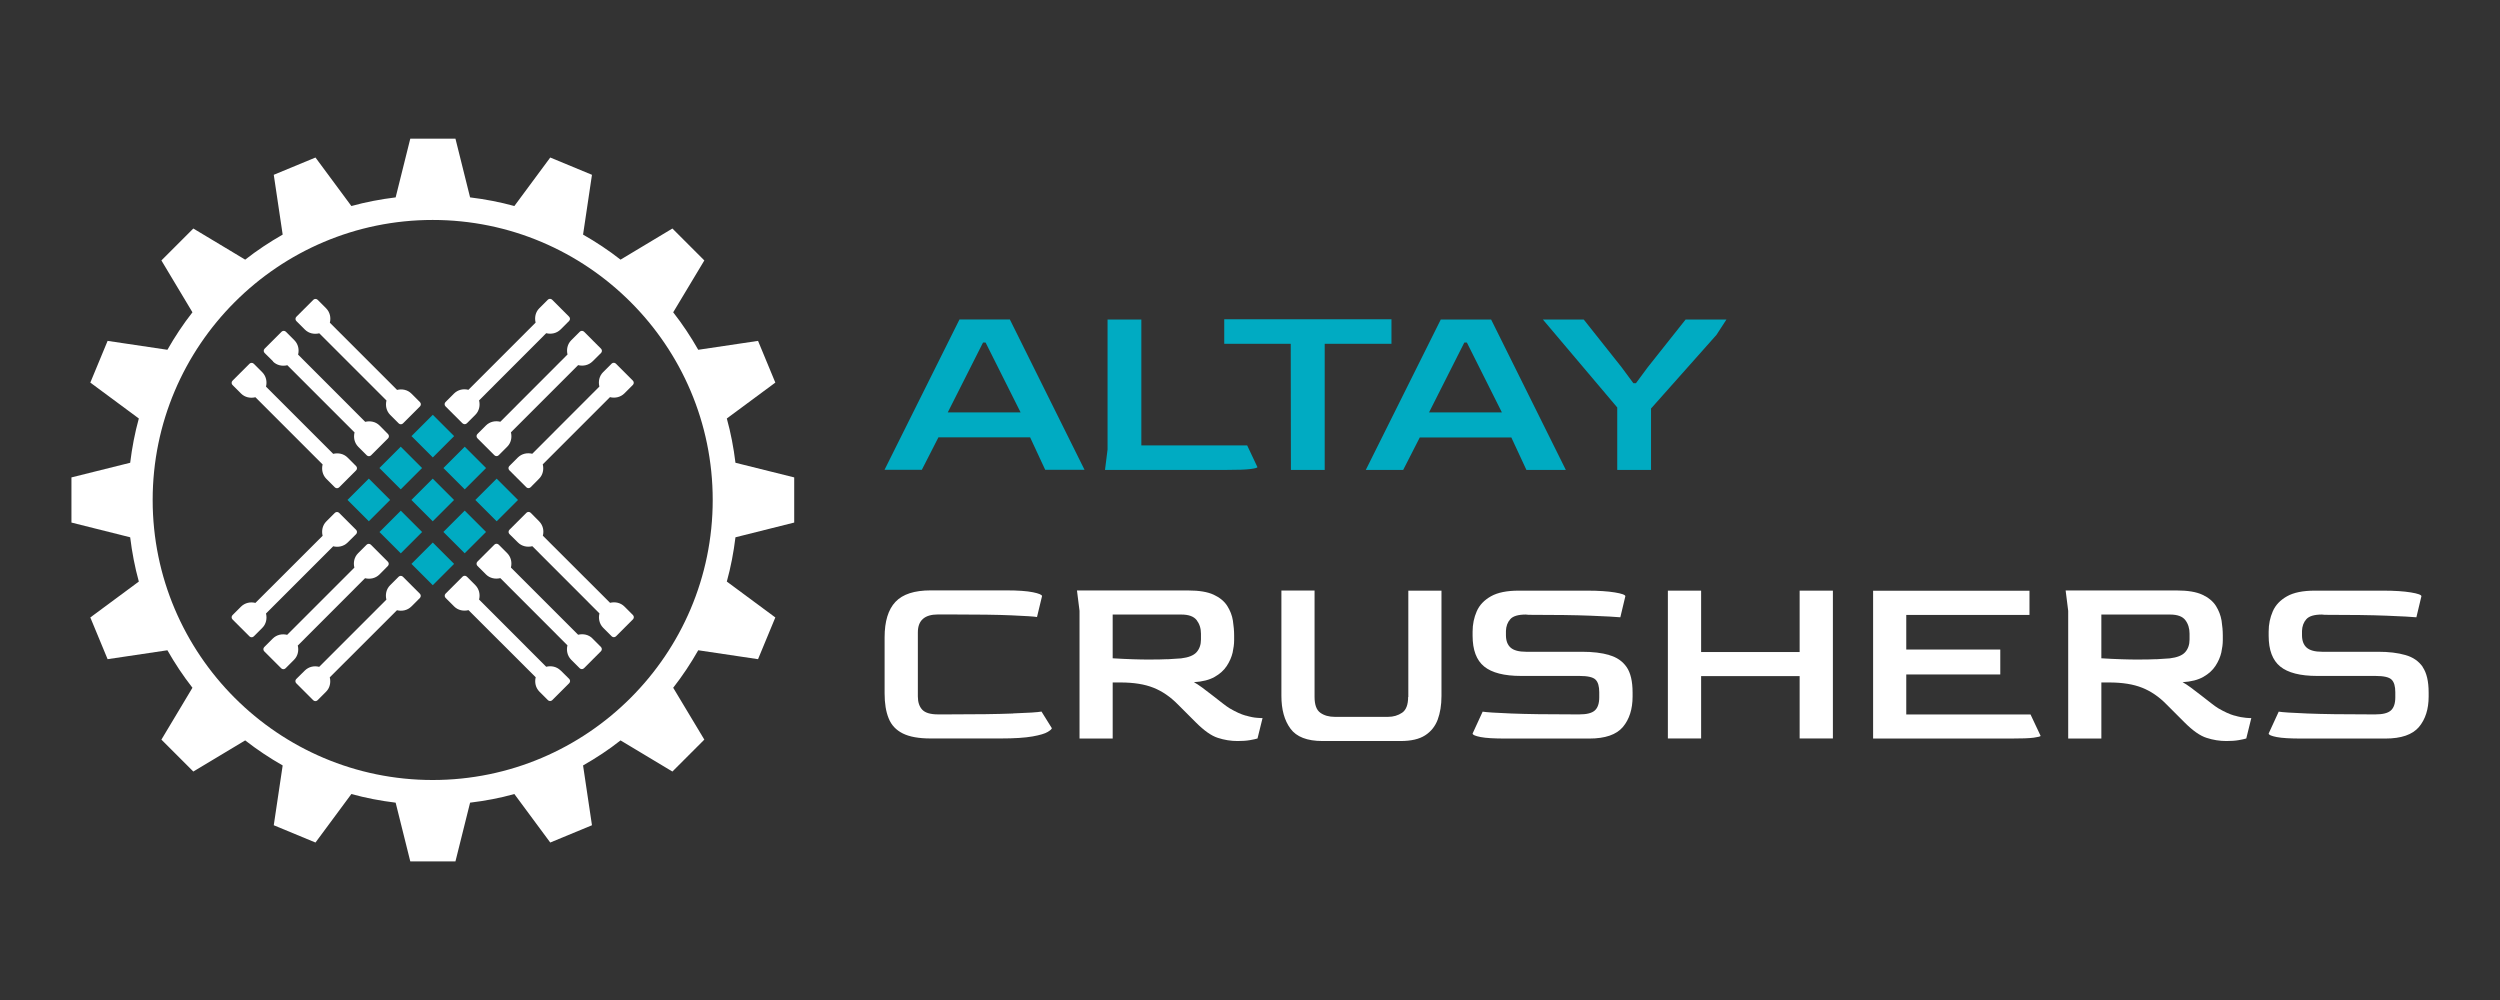 <svg id="Layer_1" data-name="Layer 1" xmlns="http://www.w3.org/2000/svg" viewBox="0 0 283.46 113.39">
  <rect x="0" y="0" width="283.46" height="113.39" fill="#333333" stroke="none"/>
  <defs>
    <style>
      .cls-1 {
        fill: #fff;
      }

      .cls-2 {
        fill: #00abc2;
      }
    </style>
  </defs>
  <path class="cls-1" d="M34.57,37.37c.44.44,1.06.56,1.63.42l7.62,7.62c-.14.57-.02,1.18.42,1.63l.97.97c.13.13.35.13.48,0l1.93-1.93c.13-.13.13-.35,0-.48l-.97-.97c-.44-.44-1.06-.56-1.63-.42l-7.62-7.62c.14-.57.02-1.18-.42-1.63l-.97-.97c-.13-.13-.35-.13-.48,0l-1.93,1.93c-.13.13-.13.35,0,.48l.97.97Z"></path>
  <path class="cls-1" d="M30.95,40.99c.44.44,1.06.56,1.63.42l7.62,7.62c-.14.57-.02,1.18.42,1.63l.97.97c.13.13.35.13.48,0l1.93-1.93c.13-.13.13-.35,0-.48l-.96-.97c-.44-.44-1.06-.56-1.63-.42l-7.61-7.62c.14-.57.02-1.18-.42-1.63l-.97-.97c-.13-.13-.35-.13-.48,0l-1.93,1.93c-.13.13-.13.35,0,.48l.97.96Z"></path>
  <path class="cls-1" d="M27.33,44.62c.44.44,1.06.56,1.63.42l7.62,7.62c-.14.56-.02,1.18.42,1.63l.97.97c.13.13.35.13.48,0l1.93-1.93c.13-.13.13-.35,0-.48l-.97-.97c-.44-.44-1.06-.56-1.63-.42l-7.62-7.62c.14-.56.02-1.18-.42-1.63l-.97-.97c-.13-.13-.35-.13-.48,0l-1.93,1.93c-.13.13-.13.35,0,.48l.97.97Z"></path>
  <path class="cls-1" d="M70.8,68.77c-.44-.44-1.06-.56-1.63-.42l-7.62-7.61c.15-.57.02-1.18-.42-1.63l-.96-.97c-.13-.13-.35-.13-.48,0l-1.93,1.93c-.13.13-.13.35,0,.48l.97.96c.44.44,1.06.56,1.63.42l7.61,7.62c-.14.56-.02,1.18.42,1.63l.97.97c.13.13.35.13.48,0l1.93-1.93c.13-.13.13-.35,0-.48l-.97-.97Z"></path>
  <path class="cls-1" d="M67.18,72.39c-.44-.44-1.06-.56-1.63-.42l-7.62-7.62c.14-.56.02-1.18-.42-1.63l-.97-.97c-.13-.13-.35-.13-.48,0l-1.93,1.93c-.13.13-.13.35,0,.48l.97.97c.44.44,1.06.56,1.63.42l7.61,7.62c-.14.56-.02,1.18.42,1.63l.97.97c.13.13.35.13.48,0l1.93-1.93c.13-.13.13-.35,0-.48l-.97-.97Z"></path>
  <path class="cls-1" d="M63.56,76.02c-.44-.44-1.06-.56-1.63-.42l-7.61-7.62c.14-.56.02-1.18-.42-1.63l-.97-.97c-.13-.13-.35-.13-.48,0l-1.93,1.93c-.13.13-.13.35,0,.48l.97.97c.44.44,1.06.56,1.63.42l7.62,7.61c-.14.57-.02,1.18.42,1.63l.97.97c.13.13.35.13.48,0l1.93-1.93c.13-.13.13-.35,0-.48l-.97-.96Z"></path>
  <path class="cls-1" d="M52.45,48c.13.13.35.13.48,0l.97-.97c.44-.44.56-1.06.42-1.63l7.61-7.62c.57.14,1.18.02,1.63-.42l.97-.97c.13-.13.13-.35,0-.48l-1.93-1.93c-.13-.13-.35-.13-.48,0l-.97.97c-.44.44-.56,1.06-.42,1.63l-7.62,7.62c-.57-.15-1.18-.02-1.63.42l-.97.97c-.13.13-.13.35,0,.48l1.93,1.93Z"></path>
  <path class="cls-1" d="M64.34,40.2l-7.61,7.62c-.57-.14-1.18-.02-1.63.42l-.97.97c-.13.13-.13.35,0,.48l1.93,1.93c.13.13.35.13.48,0l.97-.97c.44-.44.56-1.06.42-1.63l7.62-7.62c.57.14,1.18.02,1.63-.42l.97-.96c.13-.13.13-.35,0-.48l-1.93-1.93c-.13-.13-.35-.13-.48,0l-.97.97c-.44.44-.56,1.06-.42,1.63Z"></path>
  <path class="cls-1" d="M69.35,41.23l-.97.97c-.44.44-.56,1.06-.42,1.63l-7.61,7.62c-.57-.14-1.18-.02-1.63.42l-.97.97c-.13.13-.13.35,0,.48l1.93,1.93c.13.13.35.13.48,0l.96-.97c.44-.44.56-1.06.42-1.63l7.62-7.62c.56.14,1.18.02,1.63-.42l.97-.97c.13-.13.13-.35,0-.48l-1.93-1.93c-.13-.13-.35-.13-.48,0Z"></path>
  <path class="cls-1" d="M30.16,69.56l7.62-7.62c.56.14,1.18.02,1.63-.42l.97-.96c.13-.13.13-.35,0-.48l-1.93-1.93c-.13-.13-.35-.13-.48,0l-.97.97c-.44.44-.56,1.06-.42,1.63l-7.62,7.61c-.56-.14-1.18-.02-1.63.42l-.97.97c-.13.13-.13.35,0,.48l1.93,1.93c.13.13.35.13.48,0l.97-.97c.44-.44.56-1.06.42-1.63Z"></path>
  <path class="cls-1" d="M33.78,73.18l7.61-7.62c.57.14,1.18.02,1.63-.42l.96-.97c.13-.13.13-.35,0-.48l-1.93-1.93c-.13-.13-.35-.13-.48,0l-.97.97c-.44.44-.56,1.06-.42,1.63l-7.62,7.62c-.57-.14-1.18-.02-1.63.42l-.97.97c-.13.13-.13.35,0,.48l1.93,1.93c.13.13.35.13.48,0l.97-.97c.44-.44.56-1.06.42-1.63Z"></path>
  <path class="cls-1" d="M45.68,65.39c-.13-.13-.35-.13-.48,0l-.97.97c-.44.44-.56,1.06-.42,1.63l-7.62,7.62c-.57-.15-1.18-.02-1.63.42l-.97.96c-.13.13-.13.35,0,.48l1.93,1.93c.13.13.35.13.48,0l.97-.97c.44-.44.56-1.06.42-1.63l7.62-7.61c.57.14,1.18.02,1.63-.42l.97-.97c.13-.13.13-.35,0-.48l-1.93-1.93Z"></path>
  <rect class="cls-2" x="47.36" y="47.74" width="3.42" height="3.42" transform="translate(-20.59 49.18) rotate(-45)"></rect>
  <rect class="cls-2" x="50.98" y="51.36" width="3.42" height="3.42" transform="translate(-22.09 52.8) rotate(-45)"></rect>
  <rect class="cls-2" x="54.6" y="54.98" width="3.42" height="3.42" transform="translate(-23.59 56.42) rotate(-45)"></rect>
  <rect class="cls-2" x="43.73" y="51.36" width="3.42" height="3.42" transform="translate(-24.22 47.67) rotate(-45)"></rect>
  <rect class="cls-2" x="47.36" y="54.98" width="3.42" height="3.42" transform="translate(-25.72 51.3) rotate(-45)"></rect>
  <rect class="cls-2" x="50.98" y="58.61" width="3.42" height="3.42" transform="translate(-27.22 54.92) rotate(-45)"></rect>
  <rect class="cls-2" x="40.11" y="54.98" width="3.42" height="3.42" transform="translate(-27.84 46.17) rotate(-45)"></rect>
  <rect class="cls-2" x="43.73" y="58.61" width="3.42" height="3.42" transform="translate(-29.34 49.8) rotate(-45)"></rect>
  <rect class="cls-2" x="47.36" y="62.23" width="3.42" height="3.42" transform="translate(-30.84 53.42) rotate(-45)"></rect>
  <path class="cls-1" d="M90.05,59.25v-5.12l-6.66-1.66c-.21-1.72-.53-3.39-.98-5.02l5.5-4.07-1.96-4.73-6.78,1.01c-.85-1.49-1.79-2.91-2.84-4.25l3.53-5.88-3.62-3.62-5.88,3.53c-1.34-1.05-2.76-1.99-4.25-2.84l1.01-6.78-4.73-1.96-4.07,5.5c-1.63-.45-3.3-.77-5.02-.98l-1.66-6.66h-5.12l-1.66,6.66c-1.72.21-3.39.53-5.02.98l-4.07-5.5-4.73,1.96,1.01,6.78c-1.49.85-2.91,1.79-4.25,2.84l-5.88-3.53-3.62,3.62,3.52,5.88c-1.05,1.34-1.99,2.76-2.84,4.25l-6.78-1.01-1.96,4.73,5.5,4.07c-.45,1.63-.77,3.3-.98,5.02l-6.66,1.66v5.12l6.66,1.67c.21,1.72.53,3.39.98,5.02l-5.5,4.07,1.96,4.73,6.78-1.01c.85,1.49,1.79,2.91,2.84,4.25l-3.52,5.88,3.62,3.62,5.88-3.53c1.35,1.05,2.76,1.99,4.25,2.84l-1.01,6.78,4.73,1.96,4.07-5.5c1.63.45,3.3.77,5.02.98l1.66,6.66h5.12l1.66-6.66c1.72-.21,3.39-.52,5.02-.98l4.07,5.5,4.73-1.96-1.01-6.78c1.49-.85,2.91-1.78,4.25-2.84l5.88,3.53,3.62-3.62-3.53-5.88c1.05-1.34,1.99-2.76,2.84-4.25l6.78,1.01,1.96-4.73-5.5-4.07c.45-1.63.77-3.3.98-5.02l6.66-1.67ZM49.06,88.44c-17.51,0-31.75-14.24-31.75-31.75s14.24-31.75,31.75-31.75,31.75,14.24,31.75,31.75-14.24,31.75-31.75,31.75Z"></path>
  <path class="cls-2" d="M106.42,49.59h10.38l1.71,3.68h4.46l-8.47-17.05h-5.71l-8.5,17.05h4.23l1.88-3.68ZM111.46,38.84h.29l3.97,7.92h-8.26l4-7.92Z"></path>
  <path class="cls-2" d="M141.79,53.18c.52-.07.78-.14.78-.22l-1.16-2.46h-12v-14.27h-3.83v14.73l-.29,2.32h13.8c1.28,0,2.17-.03,2.7-.1Z"></path>
  <polygon class="cls-2" points="146.37 53.28 150.2 53.28 150.2 38.98 157.77 38.98 157.77 36.2 138.81 36.2 138.81 38.98 146.35 38.98 146.37 53.28"></polygon>
  <path class="cls-2" d="M159.1,53.28l1.88-3.68h10.38l1.71,3.68h4.47l-8.47-17.05h-5.71l-8.5,17.05h4.23ZM166.03,38.84h.29l3.97,7.92h-8.26l4-7.92Z"></path>
  <polygon class="cls-2" points="195.75 36.23 191.12 36.23 186.82 41.65 185.49 43.45 185.2 43.45 183.87 41.65 179.57 36.23 174.94 36.23 183.37 46.2 183.37 53.28 187.2 53.28 187.2 46.32 194.62 37.97 195.75 36.23"></polygon>
  <path class="cls-1" d="M114.86,80.9c-1.74.07-4.19.1-7.34.1h-1.17c-.86,0-1.45-.18-1.78-.53-.33-.35-.5-.85-.5-1.5v-7.27c0-1.35.76-2.03,2.28-2.03h1.45c3.02,0,5.33.03,6.91.1,1.59.07,2.54.13,2.87.19l.57-2.37c0-.15-.35-.3-1.04-.44-.69-.14-1.7-.21-3.01-.21h-8.58c-1.84,0-3.17.43-3.99,1.3s-1.23,2.21-1.23,4.03v6.36c0,1.12.15,2.06.46,2.82.3.76.84,1.33,1.6,1.71.76.38,1.81.57,3.16.57h7.93c1.58,0,2.78-.08,3.62-.23.84-.15,1.41-.32,1.72-.51s.47-.33.47-.43l-1.17-1.88c-.42.08-1.5.15-3.24.21Z"></path>
  <path class="cls-1" d="M141.24,81.14c-.53-.15-1.14-.43-1.82-.83-.19-.12-.46-.3-.8-.57-.34-.27-.72-.56-1.13-.88-.41-.32-.8-.62-1.18-.9-.38-.28-.69-.48-.94-.61.97-.06,1.75-.26,2.35-.6.6-.34,1.06-.76,1.38-1.25s.54-1,.66-1.51c.11-.51.17-.98.17-1.4v-.54c0-.53-.05-1.09-.14-1.68-.09-.59-.31-1.14-.64-1.67-.33-.52-.85-.95-1.54-1.27-.69-.32-1.65-.48-2.87-.48h-12.63l.29,2.31v14.48h3.76v-6.36h.88c1.5,0,2.75.2,3.75.6,1,.4,1.91,1.03,2.75,1.88l2.05,2.05c.93.93,1.76,1.52,2.49,1.75.73.24,1.48.36,2.24.36.53,0,1-.03,1.4-.1.4-.07.68-.13.86-.19l.57-2.31c-.06,0-.26,0-.6-.03-.34-.02-.78-.1-1.31-.26ZM132.38,74.74c-.57.03-1.22.04-1.94.04-.61,0-1.26,0-1.97-.03-.7-.02-1.47-.06-2.31-.11v-4.96h7.78c.84,0,1.41.21,1.74.63.32.42.49.93.49,1.54v.66c0,.59-.17,1.07-.5,1.44-.33.37-.92.6-1.75.7-.46.04-.97.07-1.54.1Z"></path>
  <path class="cls-1" d="M159.66,79.03c0,.87-.23,1.47-.68,1.78-.46.31-.99.47-1.6.47h-6.04c-.65,0-1.19-.15-1.63-.46-.44-.31-.66-.9-.66-1.8v-12.06h-3.76v11.95c0,1.54.34,2.78,1.03,3.71.68.93,1.89,1.4,3.62,1.4h8.87c1.18,0,2.1-.21,2.77-.64.67-.43,1.14-1.02,1.43-1.78.28-.76.43-1.65.43-2.68v-11.95h-3.76v12.06Z"></path>
  <path class="cls-1" d="M182.47,74.27c-.86-.25-1.89-.37-3.11-.37h-6.33c-.82,0-1.4-.16-1.75-.47s-.53-.78-.53-1.41v-.49c.02-.53.18-.97.49-1.32.3-.35.89-.53,1.77-.53l.31.03c2.95,0,5.29.03,7.04.1,1.75.07,2.87.13,3.36.18l.57-2.39c0-.15-.4-.3-1.2-.43-.8-.13-1.84-.2-3.14-.2h-7.76c-1.33,0-2.38.21-3.14.64-.76.43-1.3.99-1.61,1.7s-.47,1.47-.47,2.31v.46c0,1.62.44,2.78,1.31,3.49.87.71,2.27,1.07,4.19,1.07h6.61c.95,0,1.56.14,1.84.43.28.28.41.76.41,1.42v.57c0,.7-.17,1.2-.51,1.5s-.92.44-1.74.44h-.54c-3.04,0-5.43-.03-7.17-.1-1.74-.07-2.83-.14-3.26-.21l-1.14,2.48c0,.15.3.28.91.4.61.12,1.56.17,2.85.17h9.47c1.81,0,3.07-.44,3.81-1.31.73-.87,1.1-2.03,1.1-3.45v-.46c0-1.27-.23-2.24-.68-2.89-.46-.66-1.11-1.11-1.97-1.35Z"></path>
  <polygon class="cls-1" points="204.05 73.93 192.88 73.93 192.88 66.97 189.11 66.97 189.11 83.73 192.88 83.73 192.88 76.66 204.05 76.66 204.05 83.73 207.82 83.73 207.82 66.97 204.05 66.97 204.05 73.93"></polygon>
  <path class="cls-1" d="M216.14,81v-4.53h10.66v-2.82h-10.66v-3.93h13.97v-2.74h-17.73v16.76h15.57c1.25,0,2.14-.03,2.65-.1.51-.07.77-.14.77-.21l-1.14-2.42h-14.09Z"></path>
  <path class="cls-1" d="M253.35,81.14c-.53-.15-1.14-.43-1.83-.83-.19-.12-.46-.3-.8-.57-.34-.27-.72-.56-1.13-.88s-.8-.62-1.18-.9c-.38-.28-.69-.48-.94-.61.97-.06,1.75-.26,2.35-.6.6-.34,1.06-.76,1.38-1.25s.54-1,.66-1.51c.11-.51.17-.98.17-1.4v-.54c0-.53-.05-1.09-.14-1.68-.1-.59-.31-1.14-.64-1.67-.33-.52-.85-.95-1.54-1.27s-1.65-.48-2.87-.48h-12.63l.29,2.31v14.48h3.76v-6.36h.88c1.5,0,2.75.2,3.75.6,1,.4,1.92,1.03,2.75,1.88l2.05,2.05c.93.93,1.76,1.52,2.5,1.75.73.24,1.48.36,2.24.36.53,0,1-.03,1.4-.1.4-.07.68-.13.86-.19l.57-2.31c-.06,0-.26,0-.6-.03s-.78-.1-1.31-.26ZM244.48,74.74c-.57.03-1.22.04-1.94.04-.61,0-1.26,0-1.97-.03-.7-.02-1.47-.06-2.31-.11v-4.96h7.78c.84,0,1.42.21,1.74.63.32.42.48.93.48,1.54v.66c0,.59-.17,1.07-.5,1.44-.33.37-.92.6-1.75.7-.46.04-.97.07-1.54.1Z"></path>
  <path class="cls-1" d="M274.7,75.62c-.46-.66-1.11-1.11-1.97-1.35-.86-.25-1.89-.37-3.11-.37h-6.33c-.82,0-1.4-.16-1.75-.47s-.53-.78-.53-1.41v-.49c.02-.53.18-.97.49-1.32s.89-.53,1.77-.53l.31.03c2.95,0,5.29.03,7.04.1,1.75.07,2.87.13,3.36.18l.57-2.39c0-.15-.4-.3-1.2-.43-.8-.13-1.84-.2-3.14-.2h-7.76c-1.33,0-2.38.21-3.14.64-.76.43-1.3.99-1.61,1.7s-.47,1.47-.47,2.31v.46c0,1.62.44,2.78,1.31,3.49.87.71,2.27,1.07,4.19,1.07h6.61c.95,0,1.56.14,1.84.43.28.28.41.76.41,1.42v.57c0,.7-.17,1.2-.51,1.5-.34.3-.92.44-1.74.44h-.54c-3.04,0-5.43-.03-7.17-.1-1.74-.07-2.83-.14-3.26-.21l-1.14,2.48c0,.15.3.28.91.4.61.12,1.56.17,2.85.17h9.47c1.81,0,3.07-.44,3.81-1.31.73-.87,1.1-2.03,1.1-3.45v-.46c0-1.27-.23-2.24-.68-2.89Z"></path>
</svg>
